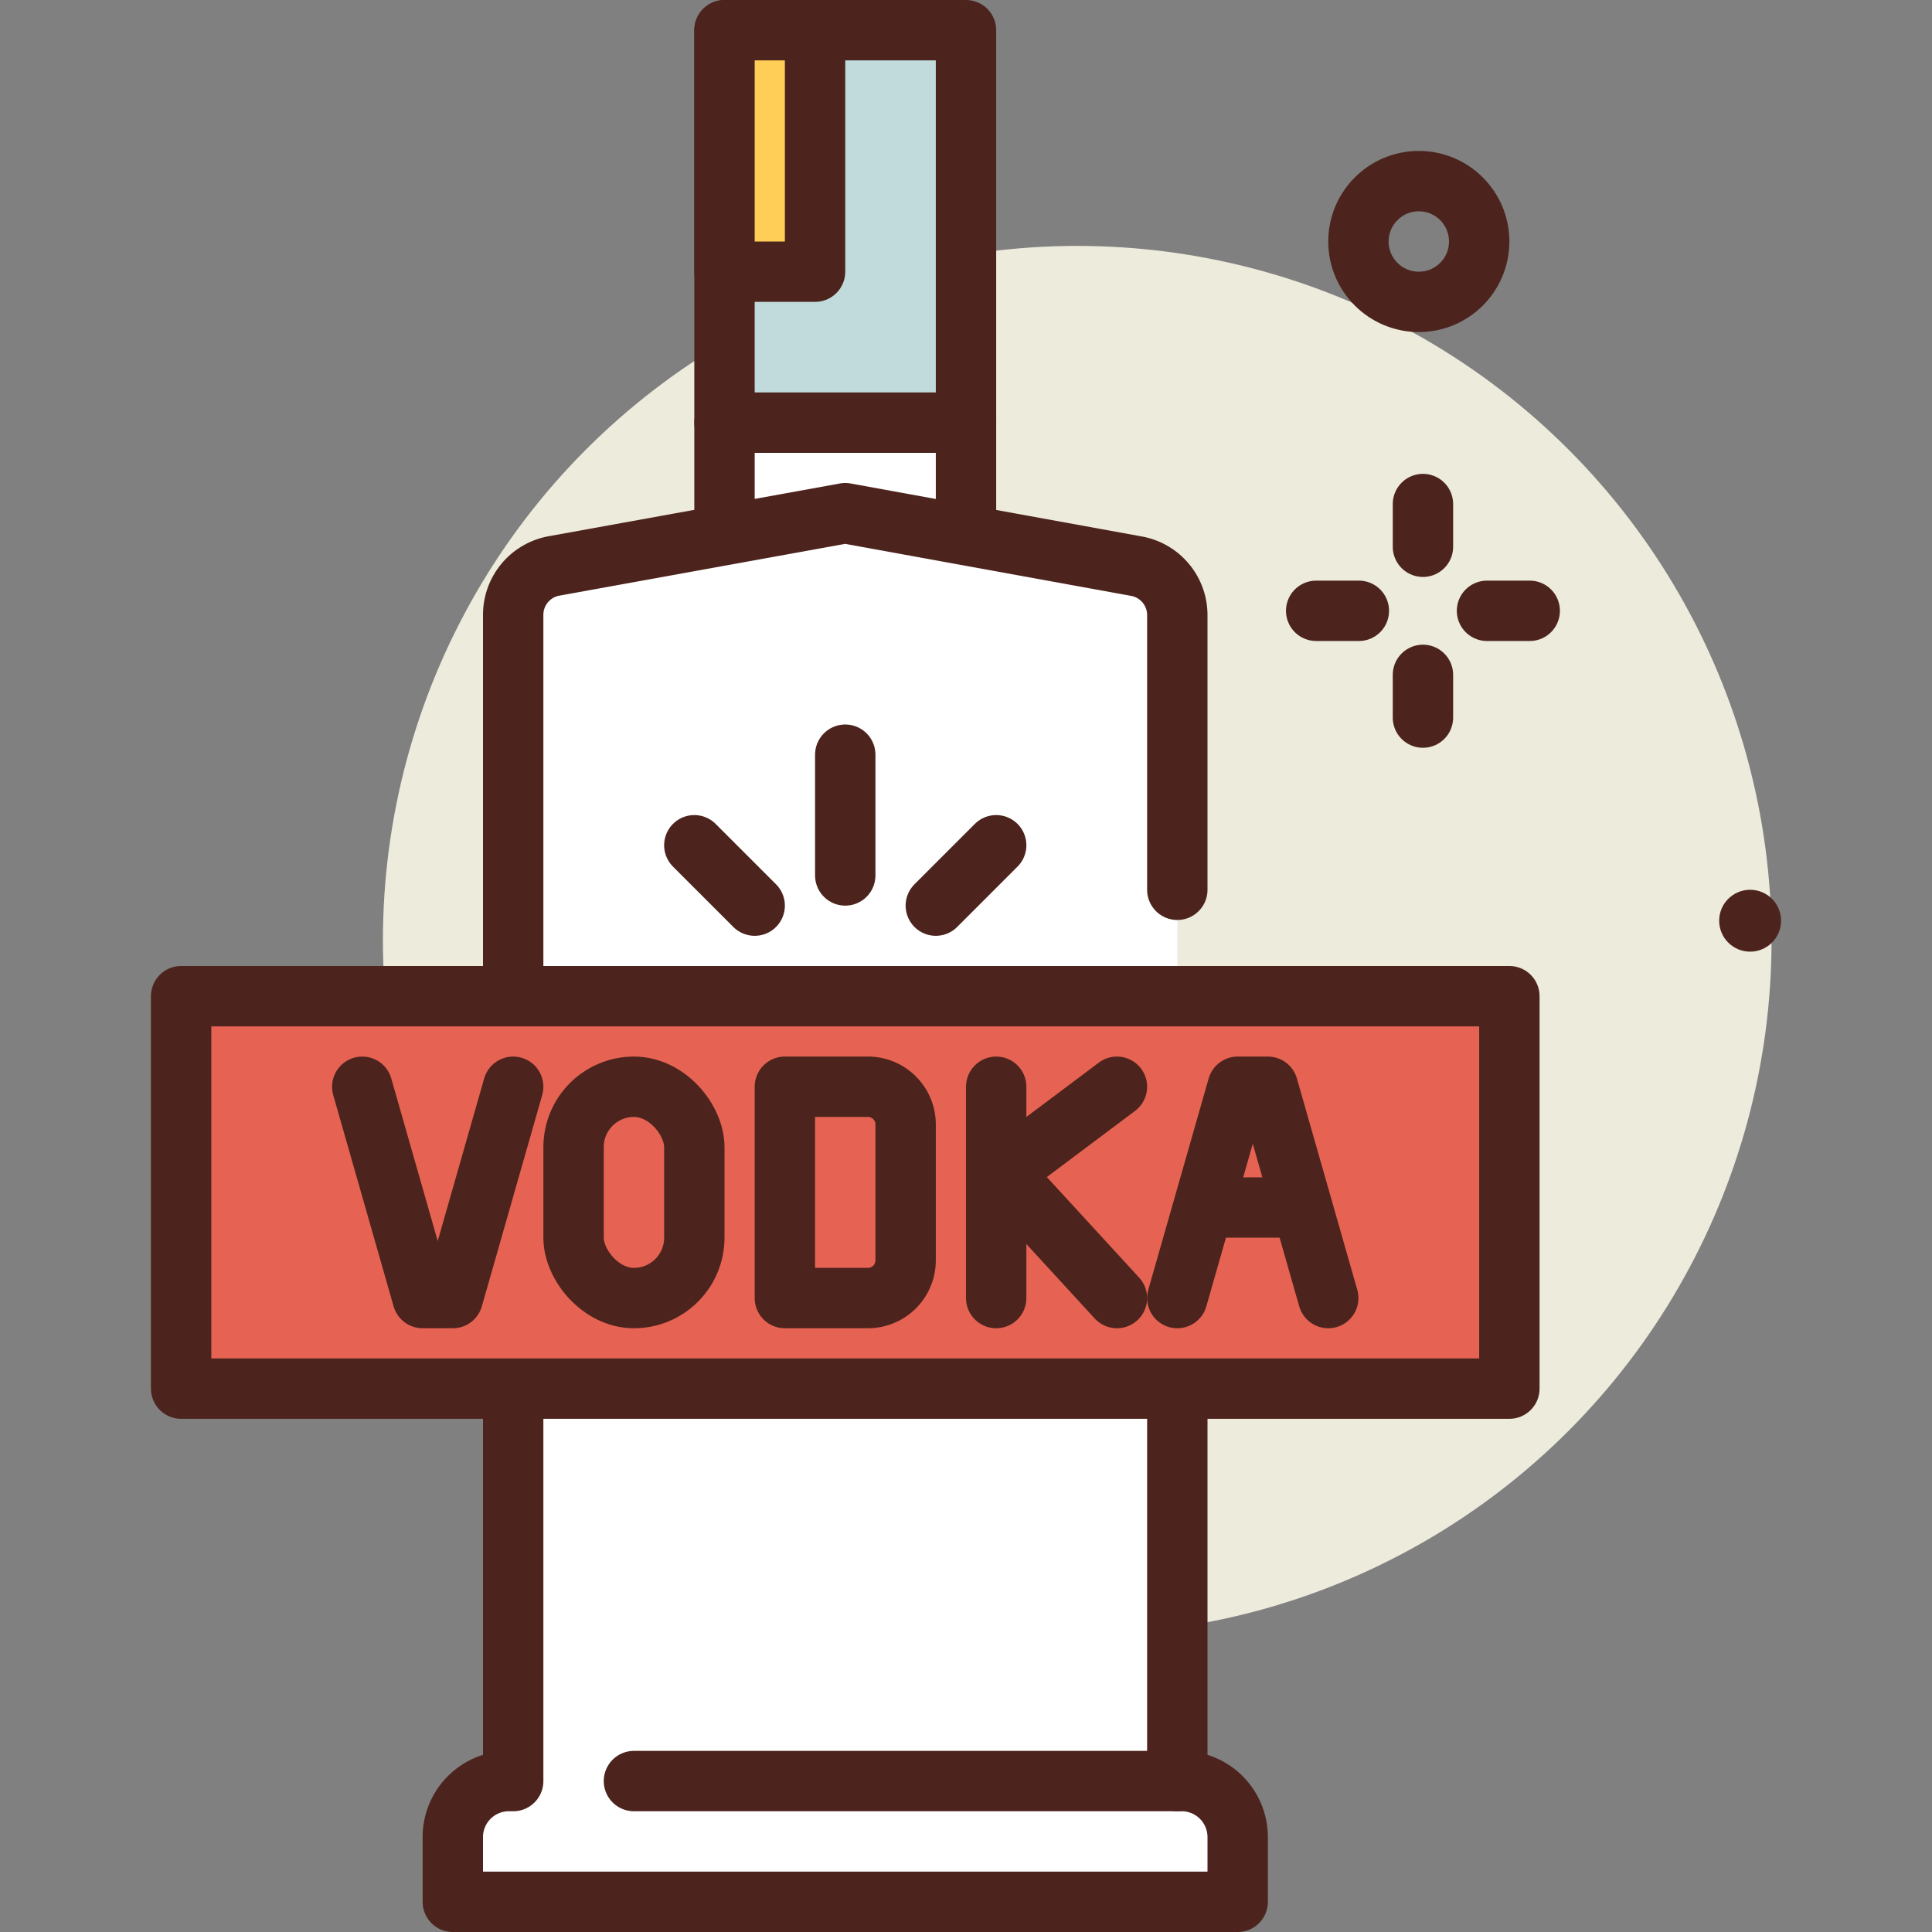 <?xml version="1.0" encoding="utf-8"?><!-- Uploaded to: SVG Repo, www.svgrepo.com, Generator: SVG Repo Mixer Tools -->
<svg width="800px" height="800px" viewBox="0 0 64 64" xmlns="http://www.w3.org/2000/svg">
<rect x="0" y="0" width="64" height="64" fill="#808080" stroke="none"/>
<title>vodka</title>
<g id="vodka">
<circle cx="35.685" cy="31.146" r="23" style="fill:#edebdc"/>
<circle cx="57.975" cy="30.5" r="1.025" style="fill:#4c241d"/>
<circle cx="47" cy="8" r="2" style="fill:none;stroke:#4c241d;stroke-linecap:round;stroke-linejoin:round;stroke-width:2px"/>
<line x1="47.137" y1="16.697" x2="47.137" y2="18.112" style="fill:none;stroke:#4c241d;stroke-linecap:round;stroke-linejoin:round;stroke-width:2px"/>
<line x1="47.137" y1="22.356" x2="47.137" y2="23.771" style="fill:none;stroke:#4c241d;stroke-linecap:round;stroke-linejoin:round;stroke-width:2px"/>
<line x1="43.6" y1="20.234" x2="45.014" y2="20.234" style="fill:none;stroke:#4c241d;stroke-linecap:round;stroke-linejoin:round;stroke-width:2px"/>
<line x1="49.259" y1="20.234" x2="50.674" y2="20.234" style="fill:none;stroke:#4c241d;stroke-linecap:round;stroke-linejoin:round;stroke-width:2px"/>
<rect x="24" y="14" width="8" height="5" style="fill:#ffffff;stroke:#4c241d;stroke-linecap:round;stroke-linejoin:round;stroke-width:2px"/>
<path d="M39,29.475v-9.1a1.647,1.647,0,0,0-1.359-1.621L28,17l-9.656,1.749A1.646,1.646,0,0,0,17,20.367V59h-.145A1.856,1.856,0,0,0,15,60.855V63H41V60.855A1.856,1.856,0,0,0,39.145,59H39V35.137" style="fill:#ffffff;stroke:#4c241d;stroke-linecap:round;stroke-linejoin:round;stroke-width:2px"/>
<rect x="6" y="33" width="44" height="13" style="fill:#e66353;stroke:#4c241d;stroke-linecap:round;stroke-linejoin:round;stroke-width:2px"/>
<polyline points="39 43 41 36 42 36 44 43" style="fill:none;stroke:#4c241d;stroke-linecap:round;stroke-linejoin:round;stroke-width:2px"/>
<line x1="40" y1="40" x2="43" y2="40" style="fill:none;stroke:#4c241d;stroke-linecap:round;stroke-linejoin:round;stroke-width:2px"/>
<polyline points="12 36 14 43 15 43 17 36" style="fill:none;stroke:#4c241d;stroke-linecap:round;stroke-linejoin:round;stroke-width:2px"/>
<rect x="19" y="36" width="4" height="7" rx="2" ry="2" style="fill:none;stroke:#4c241d;stroke-linecap:round;stroke-linejoin:round;stroke-width:2px"/>
<path d="M26,36h2.751A1.249,1.249,0,0,1,30,37.249v4.5A1.249,1.249,0,0,1,28.751,43H26a0,0,0,0,1,0,0V36A0,0,0,0,1,26,36Z" style="fill:none;stroke:#4c241d;stroke-linecap:round;stroke-linejoin:round;stroke-width:2px"/>
<line x1="33" y1="36" x2="33" y2="43" style="fill:none;stroke:#4c241d;stroke-linecap:round;stroke-linejoin:round;stroke-width:2px"/>
<rect x="24" y="1" width="8" height="13" style="fill:#c1dbdc;stroke:#4c241d;stroke-linecap:round;stroke-linejoin:round;stroke-width:2px"/>
<line x1="33" y1="38.643" x2="37" y2="43" style="fill:none;stroke:#4c241d;stroke-linecap:round;stroke-linejoin:round;stroke-width:2px"/>
<line x1="37" y1="36" x2="33.576" y2="38.568" style="fill:none;stroke:#4c241d;stroke-linecap:round;stroke-linejoin:round;stroke-width:2px"/>
<line x1="39" y1="59" x2="21" y2="59" style="fill:none;stroke:#4c241d;stroke-linecap:round;stroke-linejoin:round;stroke-width:2px"/>
<rect x="24" y="1" width="3" height="8" style="fill:#ffce56;stroke:#4c241d;stroke-linecap:round;stroke-linejoin:round;stroke-width:2px"/>
<line x1="28" y1="29" x2="28" y2="25" style="fill:none;stroke:#4c241d;stroke-linecap:round;stroke-linejoin:round;stroke-width:2px"/>
<line x1="31" y1="30" x2="33" y2="28" style="fill:none;stroke:#4c241d;stroke-linecap:round;stroke-linejoin:round;stroke-width:2px"/>
<line x1="25" y1="30" x2="23" y2="28" style="fill:none;stroke:#4c241d;stroke-linecap:round;stroke-linejoin:round;stroke-width:2px"/>
</g>
</svg>